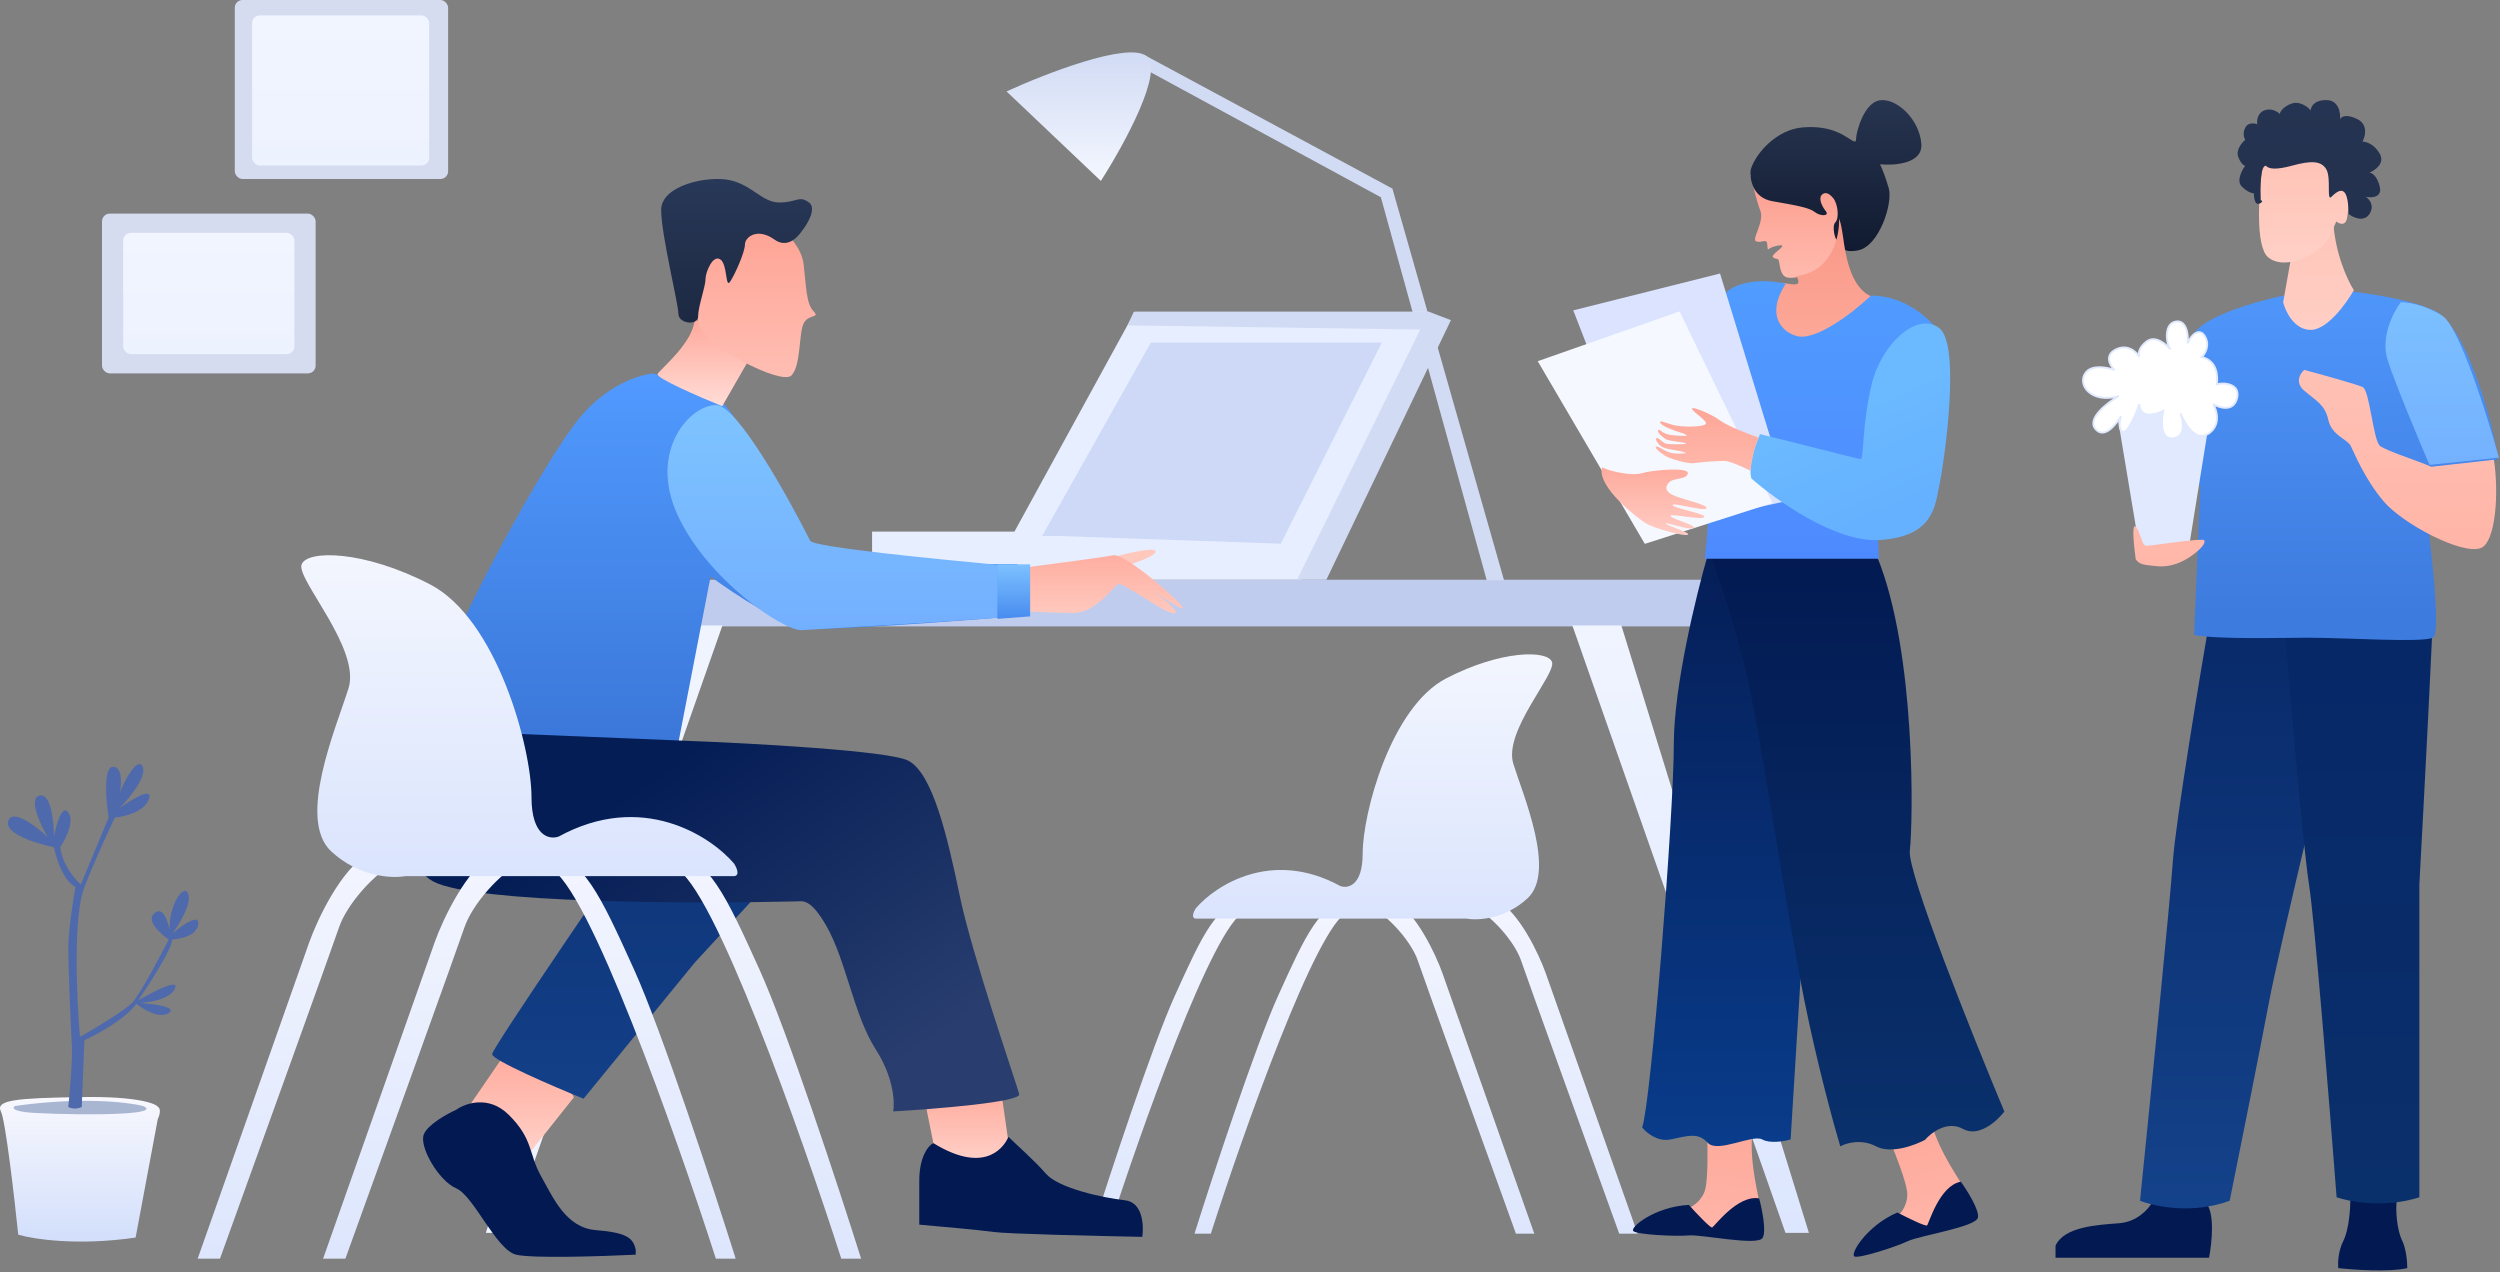 <svg xmlns="http://www.w3.org/2000/svg" width="1299" height="661" viewBox="0 0 1299 661" fill="none"><rect x="0" y="0" width="1299" height="661" fill="#808080" stroke="none"/><rect x="266.875" y="301.234" width="636.756" height="24.241" fill="#C0CCED"></rect><path d="M717.5 102.5L772.5 301.5H781.5L723.5 98L594.5 28.5L589.5 33L717.5 102.5Z" fill="url(#paint0_linear_1191_71)"></path><path d="M595.5 29C585.5 21.8 543 38.333 523 47.5L572 93.999C584 75.333 605.5 36.2 595.5 29Z" fill="url(#paint1_linear_1191_71)"></path><path d="M676.13 301.235H550.496H453.142V276.216H527.109L589.654 162.003H742.73L676.13 301.235Z" fill="#E7EEFF"></path><path d="M665.5 282.5L549.5 278.5H541.5L598 178H718L665.5 282.5Z" fill="#CDD9F7"></path><path d="M742.5 162L673.955 301.235H689.184L753.905 166.354L742.5 162Z" fill="#D1DBF4"></path><path d="M742.483 162.003H589.111L585.848 169.073L738.676 171.249L742.483 162.003Z" fill="#D1DBF4"></path><path d="M252.453 640.612L349.899 325.004H375.368L264.633 640.612H252.453Z" fill="#EFF4FF"></path><path d="M939.91 640.612L842.463 325.004H816.994L927.729 640.612H939.91Z" fill="url(#paint2_linear_1191_71)"></path><path d="M575.488 641.001H567C576.549 610.683 598.616 543.492 610.498 517.263C625.351 484.477 631.717 470.727 648.692 465.439C665.667 460.152 709.165 459.094 724.018 467.555C735.901 474.323 745.944 495.757 749.481 505.628L797.222 641.001H787.674C771.76 596.934 739.296 506.898 736.749 499.283C733.567 489.764 721.896 476.015 711.287 470.727C700.678 465.439 666.728 465.439 646.57 473.899C630.444 480.668 592.463 588.12 575.488 641.001Z" fill="url(#paint3_linear_1191_71)"></path><path d="M629.154 641.001H620.667C630.215 610.683 652.283 543.492 664.165 517.263C679.018 484.477 685.384 470.727 702.359 465.439C719.334 460.152 762.832 459.094 777.685 467.555C789.567 474.323 799.611 495.757 803.147 505.628L850.889 641.001H841.341C825.427 596.934 792.962 506.898 790.416 499.283C787.233 489.764 775.563 476.015 764.954 470.727C754.344 465.439 720.395 465.439 700.237 473.899C684.111 480.668 646.129 588.12 629.154 641.001Z" fill="url(#paint4_linear_1191_71)"></path><path d="M696.408 460.379C660.86 440.917 631.518 460.027 621.291 472.014C618.752 476.244 620.233 477.303 621.291 477.304H762.004C767.646 478.362 781.894 477.727 793.744 466.727C808.555 452.976 791.628 413.84 786.338 396.916C781.048 379.992 808.555 350.375 806.439 344.028C804.323 337.682 779.99 337.682 751.424 352.49C722.858 367.299 708.046 422.301 708.046 443.456C708.046 460.38 700.288 461.79 696.408 460.379Z" fill="url(#paint5_linear_1191_71)"></path><path d="M1101.21 635.577C1110.53 634.859 1116.44 628.096 1118.23 624.804H1146.01C1151.02 629.831 1149.29 646.052 1147.8 653.534H1068.06V647.249C1072.54 637.373 1089.56 636.475 1101.21 635.577Z" fill="#021952"></path><path d="M1128.98 447.934C1130.42 427.105 1143.32 349.474 1149.59 313.263H1227.54C1213.5 371.022 1184.17 493.184 1179.16 519.759C1174.14 546.335 1163.33 600.263 1158.55 623.905C1139.2 631.088 1119.43 626.898 1111.96 623.905C1117.04 573.927 1127.55 468.764 1128.98 447.934Z" fill="url(#paint6_linear_1191_71)"></path><path d="M1217.68 644.555C1220.55 638.809 1221.26 627.796 1221.26 623.008H1245.45C1244.56 628.395 1245.45 639.168 1248.14 644.555C1250.29 648.865 1250.83 655.928 1250.83 658.92C1241.51 661.075 1223.06 659.818 1214.99 658.92C1214.69 656.526 1214.81 650.301 1217.68 644.555Z" fill="#021952"></path><path d="M1199.76 459.607C1196.9 441.65 1189.61 357.555 1186.32 317.752C1196.18 319.548 1204.24 315.957 1207.83 315.957C1210.69 315.957 1246.65 314.76 1264.27 314.161C1264.27 324.935 1259.49 415.614 1257.1 459.607V622.111C1239.18 627.857 1220.97 624.505 1214.1 622.111C1210.51 575.424 1202.63 477.563 1199.76 459.607Z" fill="url(#paint7_linear_1191_71)"></path><path d="M1142.42 170.511C1130.24 181.285 1121.22 225.876 1118.23 246.825C1118.95 250.416 1135.26 251.913 1143.32 252.212L1140.08 329.93C1152.03 332.324 1185.3 331.355 1199.19 331.355C1220.4 331.355 1257.9 334.049 1264.17 331.355C1269.19 329.2 1261.28 265.978 1257.1 243.234C1269.94 242.635 1295.98 240.899 1297.42 238.745C1299.21 236.051 1283.98 170.511 1265.16 161.533C1250.11 154.35 1219.47 150.759 1206.03 149.861C1189.91 152.255 1154.61 159.737 1142.42 170.511Z" fill="url(#paint8_linear_1191_71)"></path><path d="M1240.71 187.429C1236.73 175.268 1243.56 162.095 1247.47 157.028C1251.08 157.028 1260.47 158.453 1269.13 164.153C1277.8 169.853 1292.3 215.612 1298.46 237.779L1262.36 241.579C1256.8 228.596 1244.68 199.589 1240.71 187.429Z" fill="url(#paint9_linear_1191_71)"></path><path d="M1137.45 283.855H1111.47L1098.57 206.338L1150.01 205.954L1137.45 283.855Z" fill="#E1E9FE"></path><path d="M1089.41 223.538C1083.41 218.119 1094.59 209.452 1100.94 205.797C1086.46 209.99 1078.96 199.668 1083.78 193.54C1087.05 189.384 1094.76 190.864 1098.72 192.248C1096.13 189.811 1093.48 184.52 1099.33 181.605C1105.55 178.509 1110.14 182.895 1111.66 185.476C1111.03 184.186 1110.91 180.766 1115.41 177.412C1119.91 174.057 1125.5 178.81 1127.74 181.605C1125.15 177.734 1124.54 167.82 1130.76 167.046C1135.91 166.405 1137.15 173.286 1136.75 178.395C1138.19 174.409 1142.56 169.936 1145.53 174.527C1148.53 179.172 1145.76 184.078 1143.97 185.476C1152.34 187.54 1152.39 195.798 1151.86 199.668C1155.7 198.593 1164.29 199.466 1162.36 206.949C1160.43 214.432 1152.84 211.71 1149.98 209.99C1151.95 213.323 1154.16 221.086 1147.3 225.473C1140.91 229.559 1135.42 220.714 1133.03 214.79C1134.61 219.358 1135.59 226.791 1129.34 227.731C1122.48 228.763 1122.91 218.699 1123.98 213.538C1113.69 218.183 1111.48 213.108 1111.66 209.99C1109.42 216.334 1104.37 227.924 1102.01 223.538C1100.95 221.568 1101.26 218.873 1102.14 216.191C1098.38 222.162 1093.46 227.189 1089.41 223.538Z" fill="white" stroke="#E1E9FE"></path><path d="M1109.73 273.672C1107.49 271.408 1108.8 284.052 1109.73 290.657C1111.83 293.487 1113.92 293.488 1120.91 294.195C1127.9 294.903 1134.19 292.072 1139.08 288.534C1143.97 284.995 1146.06 282.165 1145.37 280.749C1144.67 279.334 1118.11 283.58 1115.32 283.58C1112.52 283.58 1112.52 276.503 1109.73 273.672Z" fill="url(#paint10_linear_1191_71)"></path><path d="M1295.82 238.894L1263.29 242.529C1255.93 239.269 1240.28 234.405 1236.69 231.712C1233.11 229.018 1231.32 202.982 1227.73 201.186C1224.87 199.75 1206.23 194.602 1197.27 192.208C1195.18 194.004 1192.25 198.672 1197.27 202.982C1203.54 208.369 1208.02 210.164 1209.81 218.245C1211.61 226.325 1219.67 228.12 1221.46 231.712C1223.25 235.303 1228.63 248.77 1238.49 260.442C1248.34 272.113 1279.08 288.396 1288.94 284.805C1296.82 281.932 1298.51 255.953 1295.82 238.894Z" fill="url(#paint11_linear_1191_71)"></path><path d="M1186.32 157.044L1190.8 131.905C1198.69 131.905 1208.42 119.935 1212.3 113.949C1213.02 131.187 1219.77 145.672 1223.06 150.759C1219.17 157.643 1209.26 171.409 1200.66 171.409C1192.06 171.409 1187.52 161.833 1186.32 157.044Z" fill="url(#paint12_linear_1191_71)"></path><path d="M1178.41 133.583C1171.68 127.663 1173.74 99.665 1175.61 86.406C1177.48 78.08 1198.97 78.08 1206.45 79.93C1212.43 81.41 1212.06 94.731 1211.12 101.206C1212.06 99.973 1214.67 97.506 1217.66 97.506C1221.4 97.506 1220.47 107.682 1219.53 113.232C1218.79 117.672 1215.48 116.316 1213.93 115.082L1211.12 121.557C1206.45 132.658 1186.82 140.984 1178.41 133.583Z" fill="url(#paint13_linear_1191_71)"></path><path d="M1190.8 86.118C1182.92 88.273 1178.86 87.912 1177.36 86.117C1174.5 86.117 1174.38 96.891 1174.68 104.073C1175.57 104.073 1175.93 105.15 1173.78 105.869C1171.63 106.587 1171.09 102.577 1171.09 100.483C1170.2 100.483 1167.69 99.765 1164.82 96.892C1161.95 94.019 1164.82 88.512 1166.61 86.118C1166.02 86.118 1164.46 85.22 1163.03 81.628C1161.6 78.036 1164.82 74.146 1166.61 72.65C1166.02 71.752 1165.18 69.238 1166.61 66.365C1168.05 63.492 1171.39 63.971 1172.89 64.569C1172.59 62.774 1172.89 58.823 1176.47 57.387C1180.05 55.95 1183.34 57.985 1184.53 59.182C1184.83 57.985 1186.5 55.232 1190.8 53.796C1195.1 52.359 1199.17 55.591 1200.66 57.387C1200.66 55.591 1202.27 52 1208.72 52C1215.17 52 1216.19 58.585 1215.89 61.877C1216.49 60.68 1219.11 59.004 1224.85 61.877C1230.58 64.75 1229.03 70.855 1227.54 73.549C1229.33 73.549 1233.63 74.805 1236.5 79.833C1239.36 84.861 1234.11 88.512 1231.12 89.709C1232.31 89.709 1235.06 91.146 1236.5 96.892C1237.93 102.638 1232.31 102.877 1229.33 102.279C1231.12 103.476 1233.99 106.947 1231.12 111.257C1228.25 115.566 1222.76 113.052 1220.37 111.257C1220.37 108.563 1220.01 102.638 1218.58 100.483C1216.79 97.79 1214.1 99.585 1211.41 102.279C1208.72 104.972 1211.41 92.403 1208.72 87.914C1206.03 83.424 1200.66 83.424 1190.8 86.118Z" fill="url(#paint14_linear_1191_71)"></path><path d="M990.929 619.143C990.166 613.248 984.973 599.893 982.472 593.953L1003.31 582.639C1007.63 599.617 1020.56 615.871 1019.47 616.184C1018.39 616.498 1005.8 636.011 1001.93 638.894C998.833 641.2 990.227 635.024 986.312 631.648C988.169 629.936 991.692 625.037 990.929 619.143Z" fill="url(#paint15_linear_1191_71)"></path><path d="M1001.3 636.722C1000.56 637.407 990.684 632.539 985.84 630.019C969.646 637.051 961.002 651.898 963.643 652.899C966.284 653.899 985.119 647.867 991.317 644.9C997.515 641.932 1026.83 637.575 1027.75 632.607C1028.48 628.632 1022.12 618.555 1018.84 614.013C1007.68 616.064 1002.23 635.866 1001.3 636.722Z" fill="#021952"></path><path d="M886.11 617.678C887.468 611.892 887.3 597.564 887.046 591.123L910.53 587.854C908.606 605.267 914.998 625.028 913.872 624.94C912.746 624.853 894.104 638.697 889.467 640.035C885.758 641.106 879.872 632.3 877.393 627.763C879.733 626.813 884.753 623.465 886.11 617.678Z" fill="url(#paint16_linear_1191_71)"></path><path d="M889.641 637.783C888.705 638.163 881.172 630.135 877.523 626.074C859.89 626.965 846.58 637.827 848.701 639.692C850.822 641.557 870.575 642.53 877.421 641.93C884.266 641.33 913.242 647.554 915.845 643.224C917.928 639.761 915.514 628.09 914.046 622.688C902.871 620.684 890.811 637.307 889.641 637.783Z" fill="#021952"></path><path d="M869.717 386.525C869.717 356.629 881.44 308.766 887.301 288.571H949.128L930.409 592.057C927.195 593 919.746 594.322 915.662 592.057C910.557 589.226 892.406 599.417 887.301 593.755C882.196 588.093 876.524 590.358 868.015 592.057C861.209 593.416 855.348 588.471 853.268 585.828C857.806 573.372 869.717 423.894 869.717 386.525Z" fill="url(#paint17_linear_1191_71)"></path><path d="M908.209 353.241C902.788 328.83 892.774 299.371 888.445 287.692L975.403 289.388C995.731 339.114 994.037 427.83 992.343 441.957C990.988 453.258 1024.53 537.077 1041.47 577.574C1037.7 582.471 1028.14 591.136 1020.01 586.615C1011.88 582.094 1003.45 588.499 1000.25 592.266C994.979 595.091 982.518 599.725 974.839 595.656C967.159 591.588 959.216 593.961 956.205 595.656C952.817 584.355 944.347 553.389 937.571 519.937C929.101 478.121 914.984 383.754 908.209 353.241Z" fill="url(#paint18_linear_1191_71)"></path><path d="M914.651 109.432C912.838 104.889 910.496 95.048 909.552 90.695L946.943 109.432C945.432 107.16 942.977 102.051 945.244 99.779C948.076 96.941 954.875 101.483 956.574 107.16C957.934 111.703 956.008 114.352 954.875 115.109C955.252 119.462 954.761 129.644 949.776 135.549C943.544 142.93 931.647 145.201 928.247 144.065C924.848 142.93 924.848 137.252 924.282 135.549C923.715 133.845 923.149 134.981 921.449 133.845C919.749 132.71 924.848 129.871 925.981 128.168C927.114 126.464 920.316 128.168 919.183 129.303C918.05 130.439 918.616 127.6 918.05 125.897C917.483 124.193 914.651 126.464 912.384 125.329C910.118 124.193 916.917 115.109 914.651 109.432Z" fill="url(#paint19_linear_1191_71)"></path><path d="M920.952 104.549C910.559 102.743 909.091 92.889 909.655 88.188C911.915 80.29 922.647 67.314 936.768 66.186C950.889 65.057 957.667 70.135 960.492 71.827C963.316 73.52 964.446 74.648 964.446 71.827C964.446 69.006 968.4 53.21 976.872 52.082C985.345 50.953 997.207 61.672 998.336 74.648C999.24 85.029 984.404 86.119 976.872 85.367C977.625 86.872 979.584 91.46 981.391 97.779C983.65 105.677 976.38 127.78 965.648 130.037C957.062 131.842 955.818 127.848 954.5 124.463C953.558 125.027 951.763 117.443 953.571 115.637C955.83 113.381 954.901 105.916 952.642 103.096C950.382 100.275 948.298 99.545 946.603 101.238C944.909 102.93 946.371 106.805 948.63 109.626C950.889 112.447 945.806 112.447 942.981 110.19C940.157 107.934 933.944 106.805 920.952 104.549Z" fill="url(#paint20_linear_1191_71)"></path><path d="M926.262 146.981C932.607 147.882 936.375 149.179 933.466 143.426C952.05 141.172 955.94 122.577 955.562 113.562L956.129 115.252C956.317 115.628 956.922 117.957 957.828 124.268C958.735 130.578 961.102 149.508 972.433 154.016C968.476 160.18 953.687 173.737 948.248 176.442C941.45 179.823 926.71 182.38 922.744 173.364C919.571 166.151 923.618 150.737 926.262 146.981Z" fill="url(#paint21_linear_1191_71)"></path><path d="M898.311 150.764C907.404 144.461 921.802 145.887 927.864 147.387C916.953 164.496 926.727 172.525 932.978 174.4C942.98 178.002 963.288 162.02 972.192 153.578C989.469 153.578 1002.12 165.209 1006.29 171.024C1003.83 171.211 996.289 175.188 985.832 189.595C975.375 204.002 975.034 262.755 976.17 290.331H885.807C886.944 280.201 888.991 256.677 888.081 243.621C886.945 227.301 886.945 158.643 898.311 150.764Z" fill="url(#paint22_linear_1191_71)"></path><path d="M929.881 260.003L861.531 274.963L817.471 161.264L893.729 142.114L929.881 260.003Z" fill="#DBE3FF"></path><path d="M920.949 261.351L854.645 282.586L799.003 187.671L872.721 161.814L920.949 261.351Z" fill="#F5F8FF"></path><path d="M852.732 245.951C848.216 247.318 836.926 245.117 832.409 242.84C829.587 253.089 851.603 269.866 855.555 272.144C859.506 274.422 875.313 278.977 877.007 277.838C878.7 276.699 866.281 273.283 865.716 272.144C865.152 271.005 877.007 275.56 879.829 274.422C882.652 273.283 869.103 269.866 867.974 268.158C866.845 266.45 883.781 270.436 885.475 268.728C887.168 267.019 869.668 264.172 869.103 262.464C868.539 260.756 885.475 265.881 886.604 264.172C887.733 262.464 877.007 260.187 870.797 257.909C864.587 255.631 865.152 252.784 867.41 250.507C869.668 248.229 876.442 249.368 877.007 245.951C877.571 242.535 858.377 244.243 852.732 245.951Z" fill="url(#paint23_linear_1191_71)"></path><path d="M910.005 248.596C908.187 241.859 912.278 230.443 914.55 225.577C928.755 228.946 965.118 238.49 966.823 238.49C968.527 238.49 967.391 221.086 972.505 199.751C977.618 178.417 996.368 161.574 1007.73 170.557C1019.1 179.54 1010 241.297 1007.73 251.964C1005.46 262.631 1004.89 278.913 976.482 280.597C953.755 281.945 922.694 259.824 910.005 248.596Z" fill="url(#paint24_linear_1191_71)"></path><path d="M893.895 218.548C897.461 221.266 908.01 225.344 912.838 227.043L913.95 227.609C911.721 230.781 910.049 240.257 909.492 244.599C906.149 242.9 898.795 239.502 896.12 239.502C892.777 239.502 883.306 240.068 880.52 240.635C877.734 241.201 869.934 238.936 867.148 237.803C864.362 236.671 859.348 232.706 860.462 232.14C861.576 231.574 863.805 233.839 867.148 234.972C870.491 236.104 873.834 235.538 875.505 235.538C877.177 235.538 873.834 234.405 869.934 233.839C866.034 233.273 863.806 232.706 862.134 231.007C860.463 229.308 859.906 227.609 861.02 227.609C862.134 227.609 863.806 229.875 865.477 230.441C867.149 231.007 875.506 231.007 876.064 230.441C876.622 229.875 867.15 229.308 865.478 228.176C863.807 227.043 861.021 224.778 861.578 223.645C862.135 222.512 862.693 224.211 865.478 225.344C868.263 226.477 874.95 226.477 876.064 226.477C877.178 226.477 875.507 225.344 873.278 224.778C871.05 224.211 863.25 221.38 862.693 219.681C862.136 217.982 864.922 219.681 869.379 220.813C873.836 221.946 882.194 221.946 885.537 220.813C888.88 219.681 881.637 215.716 879.409 212.884C877.18 210.053 889.438 215.15 893.895 218.548Z" fill="url(#paint25_linear_1191_71)"></path><path d="M419.368 280.266C420.397 285.413 472.939 290.989 499.082 293.134H528.654V320.155C497.368 322.728 431.711 327.618 419.368 326.589C407.025 325.559 380.797 308.145 369.225 299.567L352.511 385.778L222.654 380.631L226.511 356.183C238.082 321.442 283.082 239.091 301.082 217.217C315.482 199.717 332.797 194.485 339.654 194.056C350.368 197.916 372.825 206.666 376.939 210.783C382.082 215.93 418.082 273.833 419.368 280.266Z" fill="url(#paint26_linear_1191_71)"></path><path d="M372.374 210.477C383.053 210.905 409.219 257.646 420.967 280.964C422.71 284.381 487.01 290.474 518.5 293.5V321C488.063 323.314 424.384 326.994 416.694 327.421C407.083 327.955 367.568 301.256 352.082 267.614C336.596 233.973 359.024 209.943 372.374 210.477Z" fill="url(#paint27_linear_1191_71)"></path><path d="M600.383 286.866C601.656 283.066 577.477 289.4 574.932 290.667V297C582.992 294.889 599.365 289.907 600.383 286.866Z" fill="#FFC8BD"></path><path d="M578.409 288.541C573.245 289.54 546.132 293.118 533.221 294.782H529.347L526.765 317.245C533.22 317.661 548.455 318.493 557.751 318.493C569.37 318.493 578.409 304.764 580.99 303.516C583.571 302.268 608.102 320.989 610.685 318.493C612.068 317.155 605.806 312.01 599.192 307.258C606.357 312.014 613.857 316.677 614.559 315.999C615.85 314.751 584.864 287.293 578.409 288.541Z" fill="url(#paint28_linear_1191_71)"></path><path d="M535.265 320.268V293.223H518.265V321.556L535.265 320.268Z" fill="url(#paint29_linear_1191_71)"></path><path d="M523.931 592.984L520.068 566.167L481.431 576.383L485.295 595.538C488.729 598.518 498.174 604.733 508.477 605.754C518.78 606.776 523.073 597.667 523.931 592.984Z" fill="url(#paint30_linear_1191_71)"></path><path d="M485.009 593.985C509.731 609.188 520.575 598.324 524.008 590.723C527.871 594.523 538.172 603.645 543.323 609.727C549.761 617.328 572.937 622.396 584.525 623.663C593.796 624.677 594.397 636.755 593.539 642.667C570.791 642.245 523.493 641.147 516.282 640.133C509.072 639.12 487.526 637.177 477.654 636.332V613.528C477.654 600.351 482.863 594.829 485.009 593.985Z" fill="#021952"></path><path d="M273.588 601.112L298.209 570.152C288.879 552.609 270.132 548.223 261.925 548.223L242.487 576.602L273.588 601.112Z" fill="url(#paint31_linear_1191_71)"></path><path d="M264.263 579.179C253.901 568.969 241.812 573.223 237.063 576.627C232.313 578.754 222.297 584.285 220.224 589.39C217.634 595.772 227.996 613.64 237.063 617.469C246.129 621.298 257.787 649.376 268.148 651.929C276.438 653.971 313.05 652.779 330.32 651.929V649.376C329.025 642.995 325.139 640.442 309.596 639.166C294.053 637.889 287.577 622.574 281.101 611.087C274.625 599.6 277.215 591.942 264.263 579.179Z" fill="#021952"></path><path d="M303.215 570.89L360.993 500.155L391.808 466.716C396.516 460.286 404.648 442.024 399.512 420.417C394.376 398.811 366.557 399.411 353.289 402.412C320.763 449.569 255.709 544.654 255.709 547.74C255.709 550.827 287.38 564.459 303.215 570.89Z" fill="url(#paint32_linear_1191_71)"></path><path d="M247.541 379.524L262.301 381.055L356.248 384.907C390.485 386.191 461.529 390.043 471.801 395.179C484.64 401.599 492.344 434.981 498.763 465.796C505.183 496.611 528.297 563.376 529.581 568.512C530.608 572.621 486.354 576.216 464.099 577.5C464.955 572.792 464.356 559.781 455.111 545.401C443.556 527.426 439.704 499.179 429.432 481.204C421.215 466.823 417.285 468.286 414.025 468.364C360.099 469.648 246.856 469.391 225.285 458.092C203.715 446.794 213.73 402.027 221.434 381.055L247.541 379.524Z" fill="url(#paint33_linear_1191_71)"></path><path d="M375.267 211.055L390.765 184.06C377.333 176.861 363.643 169.919 361.06 164.777C361.06 177.632 342.979 191.773 341.687 194.344C340.654 196.401 363.643 206.342 375.267 211.055Z" fill="url(#paint34_linear_1191_71)"></path><path d="M417.545 137.174C416.528 128.931 409.493 121.719 406.103 119.143C367.965 112.703 360.332 156.494 362.874 168.086C365.417 179.677 406.103 200.285 411.186 195.133C416.269 189.981 415.003 173.237 417.545 168.086C420.088 162.934 426.445 165.51 422.631 161.646C418.817 157.782 418.817 147.478 417.545 137.174Z" fill="url(#paint35_linear_1191_71)"></path><path d="M387.07 127.062C387.07 123.206 393.471 118.065 402.433 124.492C408.586 128.904 413.922 124.164 416.66 120.023C419.599 116.371 424.453 108.296 420.356 105.211C415.235 101.355 413.955 105.211 404.993 105.211C396.032 105.211 390.911 96.213 379.389 93.643C367.867 91.072 343.542 96.213 343.542 109.067C343.542 121.921 352.504 157.911 352.504 163.053C352.504 168.194 362.746 169.48 362.746 164.338C362.746 159.197 366.586 148.914 366.586 145.058C366.586 141.201 370.427 132.204 374.268 134.775C378.108 137.345 376.828 150.199 379.389 146.343C381.949 142.487 387.07 130.918 387.07 127.062Z" fill="url(#paint36_linear_1191_71)"></path><path d="M437.125 654H447.432C435.837 617.186 409.041 535.596 394.612 503.747C376.577 463.936 368.847 447.238 348.234 440.818C327.622 434.398 274.803 433.113 256.767 443.387C242.338 451.606 230.143 477.633 225.848 489.619L167.876 654H179.47C198.795 600.49 238.216 491.16 241.308 481.914C245.172 470.356 259.343 453.659 272.226 447.238C285.109 440.817 326.334 440.817 350.811 451.091C370.393 459.31 416.513 589.788 437.125 654Z" fill="url(#paint37_linear_1191_71)"></path><path d="M371.958 654H382.265C370.67 617.186 343.874 535.596 329.445 503.747C311.41 463.936 303.68 447.238 283.067 440.818C262.455 434.398 209.636 433.113 191.6 443.387C177.171 451.606 164.976 477.633 160.681 489.619L102.709 654H114.303C133.628 600.49 173.049 491.16 176.141 481.914C180.005 470.356 194.176 453.659 207.059 447.238C219.942 440.817 261.167 440.817 285.644 451.091C305.226 459.31 351.346 589.788 371.958 654Z" fill="url(#paint38_linear_1191_71)"></path><path d="M290.293 434.675C333.459 411.042 369.088 434.247 381.507 448.803C384.59 453.94 382.791 455.226 381.507 455.227H210.641C203.789 456.511 186.489 455.74 172.1 442.383C154.114 425.685 174.669 378.162 181.093 357.612C187.516 337.062 154.114 301.098 156.684 293.392C159.253 285.685 188.801 285.685 223.488 303.667C258.175 321.649 276.161 388.438 276.161 414.126C276.161 434.676 285.582 436.388 290.293 434.675Z" fill="url(#paint39_linear_1191_71)"></path><rect x="53" y="111" width="111" height="83" rx="4" fill="#D5DCF0"></rect><rect x="64" y="121" width="89" height="63" rx="4" fill="url(#paint40_linear_1191_71)"></rect><rect x="122" width="110.842" height="93" rx="4" fill="#D5DCF0"></rect><rect x="131" y="8" width="92" height="78" rx="4" fill="url(#paint41_linear_1191_71)"></rect><path d="M42.971 570.031C70.571 569.631 80.471 573.198 81.971 575.031C83.971 576.214 82.804 579.857 81.971 581.531L70.471 643.031C40.471 647.431 17.304 643.865 9.471 641.531C7.471 622.198 2.871 582.331 0.471 577.531C-2.529 571.531 8.471 570.531 42.971 570.031Z" fill="url(#paint42_linear_1191_71)"></path><path d="M7.883 574.656C41.812 569.846 66.315 572.652 74.326 574.656C87.521 580.669 22.02 579.065 13.067 577.863C5.904 576.901 6.627 575.324 7.883 574.656Z" fill="#A9B6D2"></path><path d="M42.474 575.223L43.871 540.477C50.393 537.544 64.927 529.657 70.89 521.564C74.462 524.496 82.816 529.569 87.661 526.402C92.505 523.236 79.431 521.564 72.288 521.124C77.412 520.978 88.313 519.277 90.921 513.647C93.53 508.018 79.275 515.407 71.822 519.805C77.567 511.448 89.151 493.415 89.524 488.137C93.717 487.991 102.288 486.202 103.034 480.22C103.779 474.239 94.338 480.954 89.524 485.059C92.94 480.514 99.4 470.105 97.909 464.827C96.046 458.23 87.661 469.665 88.126 483.3C87.35 478.755 84.679 470.632 80.207 474.503C75.735 478.373 83.313 485.205 87.661 488.137C83.002 497.374 72.66 516.902 68.561 521.124C64.462 525.347 48.84 534.612 41.542 538.717C39.834 519.072 37.908 475.998 43.871 460.868C49.834 445.738 56.915 430.52 59.71 424.803C64.679 424.363 75.176 421.812 77.412 415.126C79.648 408.441 68.095 415.566 62.039 419.965C67.008 414.98 76.387 403.691 74.151 398.413C71.637 392.478 63.844 406.832 62.305 412.016C63.229 406.779 63.558 398.413 58.778 398.413C53.561 398.413 55.051 416.006 56.449 424.803L42.008 459.549C38.902 456.91 32.411 449.345 31.293 440.196C34.089 436.091 38.84 426.738 35.486 422.164C32.132 417.589 29.119 428.761 28.032 434.919C28.032 427.148 26.542 411.96 20.579 413.367C14.616 414.775 20.89 428.321 24.772 434.919C18.871 429.347 6.51 419.877 4.274 426.562C2.038 433.247 19.181 438.437 28.032 440.196C29.119 445.767 32.877 457.701 39.213 460.868C37.971 467.759 35.486 483.739 35.486 492.536C35.486 503.531 36.883 535.638 37.349 543.995C37.722 550.68 36.262 567.599 35.486 575.223C36.573 575.809 39.492 576.63 42.474 575.223Z" fill="#4F69AD"></path><defs><linearGradient id="paint0_linear_1191_71" x1="685.5" y1="28.5" x2="685.5" y2="301" gradientUnits="userSpaceOnUse"><stop stop-color="#D1DBF4"></stop><stop offset="1" stop-color="#D1DBF4"></stop></linearGradient><linearGradient id="paint1_linear_1191_71" x1="560.539" y1="27.232" x2="560.539" y2="93.999" gradientUnits="userSpaceOnUse"><stop stop-color="#D1DBF4"></stop><stop offset="1" stop-color="#F4F7FF"></stop></linearGradient><linearGradient id="paint2_linear_1191_71" x1="878.452" y1="325.004" x2="878.452" y2="640.612" gradientUnits="userSpaceOnUse"><stop stop-color="#F0F4FF"></stop><stop offset="1" stop-color="#DCE6FE"></stop></linearGradient><linearGradient id="paint3_linear_1191_71" x1="682.111" y1="461.334" x2="682.111" y2="641.001" gradientUnits="userSpaceOnUse"><stop stop-color="#F4F6FF"></stop><stop offset="1" stop-color="#DDE6FD"></stop></linearGradient><linearGradient id="paint4_linear_1191_71" x1="735.778" y1="461.334" x2="735.778" y2="641.001" gradientUnits="userSpaceOnUse"><stop stop-color="#F4F6FF"></stop><stop offset="1" stop-color="#DDE6FD"></stop></linearGradient><linearGradient id="paint5_linear_1191_71" x1="713.222" y1="340" x2="713.222" y2="477.667" gradientUnits="userSpaceOnUse"><stop stop-color="#F3F6FE"></stop><stop offset="1" stop-color="#DAE4FD"></stop></linearGradient><linearGradient id="paint6_linear_1191_71" x1="1169.75" y1="313.263" x2="1169.75" y2="627.871" gradientUnits="userSpaceOnUse"><stop stop-color="#082969"></stop><stop offset="1" stop-color="#14428A"></stop></linearGradient><linearGradient id="paint7_linear_1191_71" x1="1225.3" y1="314.161" x2="1225.3" y2="625.283" gradientUnits="userSpaceOnUse"><stop stop-color="#072767"></stop><stop offset="1" stop-color="#0A306B"></stop></linearGradient><linearGradient id="paint8_linear_1191_71" x1="1207.9" y1="149.861" x2="1207.9" y2="318.74" gradientUnits="userSpaceOnUse"><stop stop-color="#4F96FB"></stop><stop offset="1" stop-color="#3E7BDE"></stop></linearGradient><linearGradient id="paint9_linear_1191_71" x1="1268.98" y1="157.028" x2="1268.98" y2="241.579" gradientUnits="userSpaceOnUse"><stop stop-color="#7CC0FF"></stop><stop offset="1" stop-color="#74B1FF"></stop></linearGradient><linearGradient id="paint10_linear_1191_71" x1="1127" y1="273.404" x2="1127" y2="294.304" gradientUnits="userSpaceOnUse"><stop stop-color="#FFB9AB"></stop><stop offset="1" stop-color="#FFB7A9"></stop></linearGradient><linearGradient id="paint11_linear_1191_71" x1="1246.71" y1="192.208" x2="1246.71" y2="294.008" gradientUnits="userSpaceOnUse"><stop stop-color="#FFC1B5"></stop><stop offset="1" stop-color="#FFB4A6"></stop></linearGradient><linearGradient id="paint12_linear_1191_71" x1="1204.69" y1="113.949" x2="1204.69" y2="171.409" gradientUnits="userSpaceOnUse"><stop stop-color="#FFC5B9"></stop><stop offset="1" stop-color="#FFCEC4"></stop></linearGradient><linearGradient id="paint13_linear_1191_71" x1="1197.07" y1="78.935" x2="1197.07" y2="136.395" gradientUnits="userSpaceOnUse"><stop stop-color="#FFC2B5"></stop><stop offset="1" stop-color="#FFD0C6"></stop></linearGradient><linearGradient id="paint14_linear_1191_71" x1="1200" y1="52" x2="1200" y2="113.636" gradientUnits="userSpaceOnUse"><stop stop-color="#253452"></stop><stop offset="1" stop-color="#23314E"></stop></linearGradient><linearGradient id="paint15_linear_1191_71" x1="991.966" y1="585.917" x2="1006.91" y2="637.608" gradientUnits="userSpaceOnUse"><stop stop-color="#FDA99A"></stop><stop offset="1" stop-color="#FFB5A8"></stop></linearGradient><linearGradient id="paint16_linear_1191_71" x1="898.759" y1="586.937" x2="894.579" y2="640.582" gradientUnits="userSpaceOnUse"><stop stop-color="#FDA99A"></stop><stop offset="1" stop-color="#FFB5A8"></stop></linearGradient><linearGradient id="paint17_linear_1191_71" x1="901.198" y1="288.571" x2="901.198" y2="595.498" gradientUnits="userSpaceOnUse"><stop stop-color="#051E57"></stop><stop offset="1" stop-color="#093C8B"></stop></linearGradient><linearGradient id="paint18_linear_1191_71" x1="964.957" y1="287.692" x2="964.957" y2="597.258" gradientUnits="userSpaceOnUse"><stop stop-color="#031A52"></stop><stop offset="1" stop-color="#0A316C"></stop></linearGradient><linearGradient id="paint19_linear_1191_71" x1="933.297" y1="90.695" x2="933.297" y2="144.342" gradientUnits="userSpaceOnUse"><stop stop-color="#FB9D8D"></stop><stop offset="1" stop-color="#FFBAAE"></stop></linearGradient><linearGradient id="paint20_linear_1191_71" x1="953.964" y1="52" x2="953.964" y2="130.486" gradientUnits="userSpaceOnUse"><stop stop-color="#283550"></stop><stop offset="1" stop-color="#101A30"></stop></linearGradient><linearGradient id="paint21_linear_1191_71" x1="947.008" y1="113.562" x2="947.008" y2="179.554" gradientUnits="userSpaceOnUse"><stop stop-color="#F99787"></stop><stop offset="1" stop-color="#FDA999"></stop></linearGradient><linearGradient id="paint22_linear_1191_71" x1="946.049" y1="146.102" x2="946.049" y2="290.331" gradientUnits="userSpaceOnUse"><stop stop-color="#509CFF"></stop><stop offset="1" stop-color="#4E8AFF"></stop></linearGradient><linearGradient id="paint23_linear_1191_71" x1="859.423" y1="242.84" x2="859.423" y2="278.018" gradientUnits="userSpaceOnUse"><stop stop-color="#FEAB9D"></stop><stop offset="1" stop-color="#FFCCC4"></stop></linearGradient><linearGradient id="paint24_linear_1191_71" x1="961.467" y1="212.719" x2="984.228" y2="264.744" gradientUnits="userSpaceOnUse"><stop stop-color="#6BB9FF"></stop><stop offset="1" stop-color="#65B1FF"></stop></linearGradient><linearGradient id="paint25_linear_1191_71" x1="887.126" y1="212.06" x2="887.126" y2="244.599" gradientUnits="userSpaceOnUse"><stop stop-color="#FDA697"></stop><stop offset="1" stop-color="#FFB8AB"></stop></linearGradient><linearGradient id="paint26_linear_1191_71" x1="375.654" y1="194.056" x2="375.654" y2="385.778" gradientUnits="userSpaceOnUse"><stop stop-color="#519AFF"></stop><stop offset="1" stop-color="#3B77D9"></stop></linearGradient><linearGradient id="paint27_linear_1191_71" x1="432.226" y1="210.469" x2="432.226" y2="327.429" gradientUnits="userSpaceOnUse"><stop stop-color="#7EC4FF"></stop><stop offset="1" stop-color="#73AFFF"></stop></linearGradient><linearGradient id="paint28_linear_1191_71" x1="570.681" y1="288.5" x2="570.681" y2="318.722" gradientUnits="userSpaceOnUse"><stop stop-color="#FFAEA1"></stop><stop offset="1" stop-color="#FFC8BD"></stop></linearGradient><linearGradient id="paint29_linear_1191_71" x1="526.765" y1="293.223" x2="526.765" y2="321.556" gradientUnits="userSpaceOnUse"><stop stop-color="#7DC1FF"></stop><stop offset="1" stop-color="#488CF0"></stop></linearGradient><linearGradient id="paint30_linear_1191_71" x1="502.681" y1="566.167" x2="502.681" y2="605.834" gradientUnits="userSpaceOnUse"><stop stop-color="#FFAB9D"></stop><stop offset="1" stop-color="#FFD2CA"></stop></linearGradient><linearGradient id="paint31_linear_1191_71" x1="270.348" y1="548.223" x2="270.348" y2="601.112" gradientUnits="userSpaceOnUse"><stop stop-color="#FFAB9D"></stop><stop offset="1" stop-color="#FFD2CA"></stop></linearGradient><linearGradient id="paint32_linear_1191_71" x1="328.431" y1="400.89" x2="328.431" y2="570.89" gradientUnits="userSpaceOnUse"><stop stop-color="#0D3275"></stop><stop offset="1" stop-color="#134088"></stop></linearGradient><linearGradient id="paint33_linear_1191_71" x1="370.931" y1="381.055" x2="502.667" y2="569.852" gradientUnits="userSpaceOnUse"><stop stop-color="#041D55"></stop><stop offset="0.852" stop-color="#293E6F"></stop></linearGradient><linearGradient id="paint34_linear_1191_71" x1="366.209" y1="164.777" x2="366.209" y2="211.055" gradientUnits="userSpaceOnUse"><stop stop-color="#FFA799"></stop><stop offset="1" stop-color="#FFDDD7"></stop></linearGradient><linearGradient id="paint35_linear_1191_71" x1="393.126" y1="118.5" x2="393.126" y2="195.944" gradientUnits="userSpaceOnUse"><stop stop-color="#FEA495"></stop><stop offset="1" stop-color="#FFBEB3"></stop></linearGradient><linearGradient id="paint36_linear_1191_71" x1="382.737" y1="93" x2="382.737" y2="167.611" gradientUnits="userSpaceOnUse"><stop stop-color="#283858"></stop><stop offset="1" stop-color="#1D2942"></stop></linearGradient><linearGradient id="paint37_linear_1191_71" x1="307.654" y1="435.833" x2="307.654" y2="654" gradientUnits="userSpaceOnUse"><stop stop-color="#F4F6FF"></stop><stop offset="1" stop-color="#DDE6FD"></stop></linearGradient><linearGradient id="paint38_linear_1191_71" x1="242.487" y1="435.833" x2="242.487" y2="654" gradientUnits="userSpaceOnUse"><stop stop-color="#F4F6FF"></stop><stop offset="1" stop-color="#DDE6FD"></stop></linearGradient><linearGradient id="paint39_linear_1191_71" x1="269.876" y1="288.5" x2="269.876" y2="455.667" gradientUnits="userSpaceOnUse"><stop stop-color="#F3F6FE"></stop><stop offset="1" stop-color="#DAE4FD"></stop></linearGradient><linearGradient id="paint40_linear_1191_71" x1="108.5" y1="121" x2="108.5" y2="184" gradientUnits="userSpaceOnUse"><stop stop-color="#F1F5FF"></stop><stop offset="1" stop-color="#EDF2FF"></stop></linearGradient><linearGradient id="paint41_linear_1191_71" x1="177" y1="8" x2="177" y2="86" gradientUnits="userSpaceOnUse"><stop stop-color="#F1F5FF"></stop><stop offset="1" stop-color="#EDF2FF"></stop></linearGradient><linearGradient id="paint42_linear_1191_71" x1="41.538" y1="570" x2="41.538" y2="645.118" gradientUnits="userSpaceOnUse"><stop offset="0.005" stop-color="#F8F8FE"></stop><stop offset="0.953" stop-color="#D4E0FB"></stop></linearGradient></defs></svg>